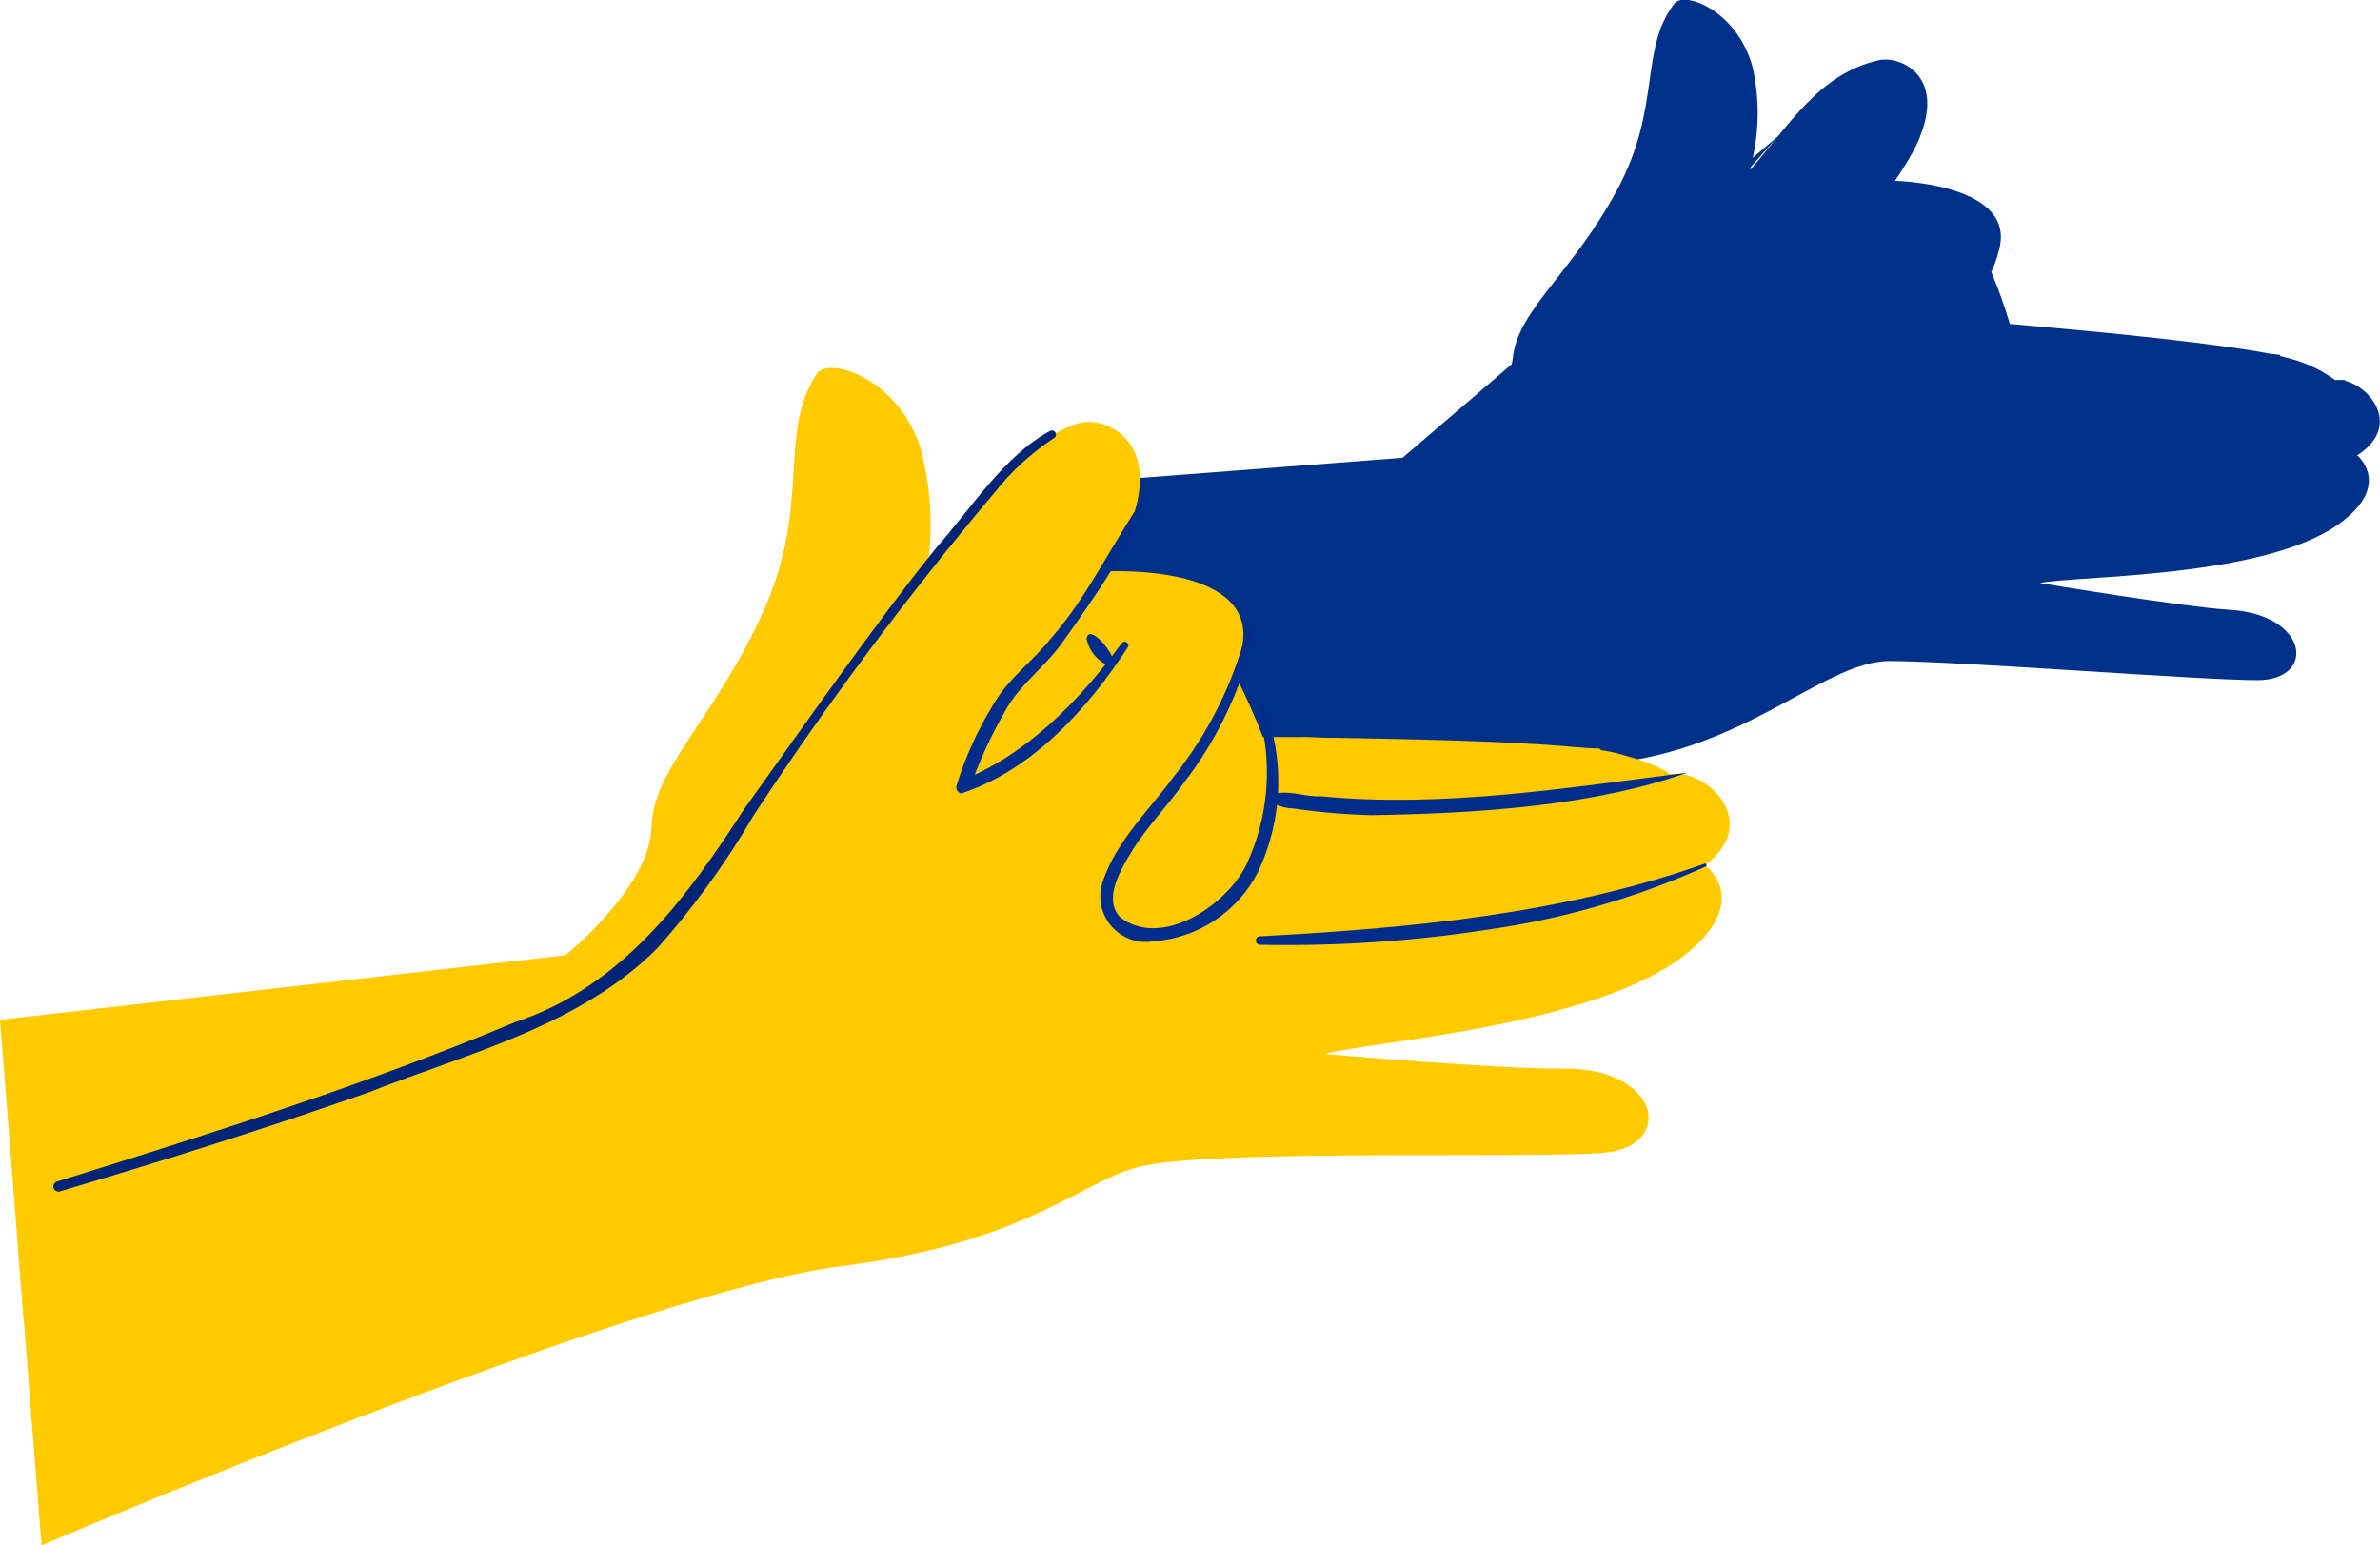 <?xml version="1.0" encoding="UTF-8"?>
<svg id="b" data-name="Calque 2" xmlns="http://www.w3.org/2000/svg" xmlns:xlink="http://www.w3.org/1999/xlink" viewBox="0 0 123.2 80">
  <defs>
    <style>
      .s {
        fill: none;
      }

      .t {
        fill: #ffcb00;
      }

      .u {
        fill: #002d8c;
      }

      .v {
        fill: #002577;
      }

      .w {
        clip-path: url(#e);
      }

      .x {
        fill: #003189;
      }
    </style>
    <clipPath id="e">
      <rect class="s" x="0" y="0" width="123.2" height="80"/>
    </clipPath>
  </defs>
  <g id="c" data-name="Calque 1">
    <g id="d" data-name="Groupe 481">
      <g class="w">
        <g id="f" data-name="Groupe 480">
          <g id="g" data-name="Tracé 5824">
            <path class="x" d="M53.58,36l4.42-11.18,14.6-1.12,5.65-4.84c.02-.11.05-.22.06-.33.25-2.47,3.04-4.35,5.38-8.66s1.15-7.29,2.98-9.68c.53-.7,3.3.4,4.06,3.32.34,1.54.34,3.13,0,4.66l1.32-1.13-1.42,1.6c-.01.06-.03.11-.04.16,2.01-2.29,3.57-4.99,6.66-5.68,1.12-.25,3.42.79,2.14,3.94v-.02s0,.04,0,.04c-.12.31-.27.61-.43.89-.25.44-.55.92-.88,1.41l.02-.02s5.98.14,5.44,3.29c-.02.15-.05.29-.1.43-.09.34-.21.68-.36,1h0c.37.88.69,1.78.96,2.69,0,0,.43.03,1.13.1l.54.04.35.04c3.02.27,8.64.82,11.38,1.35l.57.07.03.06c.24.06.44.11.6.16.8.22,1.56.59,2.23,1.08h.18s.05,0,.07,0h.34s-.12.03-.12.03c1.37.29,3.01,2.38.68,3.87,0,0,1.84,1.52-.9,3.52-3.91,2.86-13.65,2.7-15.53,3.09,0,0,7.4,1.24,9.85,1.39,4.09.26,4.47,3.64,1.41,3.64s-15.46-.99-19.05-.99-8,5.3-16.17,5.39-22.05,4.03-22.05,4.03l-.22-7.75-5.78.1ZM104.06,12.92h0v.02h.1s-.1-.02-.1-.02Z"/>
          </g>
          <g id="h" data-name="Tracé 5825">
            <path class="t" d="M62.72,50.67c3.66-.29,20.33-1.93,25.54-5.88,2.93-2.22.16-4.84-1.58-4.73h-.09c-3.11.25-18.45,2.69-21.46,2.93s-5.32-2.37-5.32-2.37c0,0,4.19-3.57,4.54-7.51s-7.05-3.53-7.05-3.53l-2.89,4.47c-1.48.38-2.73,1.38-3.44,2.74-2.18,4.46-1.66,3.89-1.66,3.89,0,0,6.64-7.9,8.93-12.89s-1.13-6.39-2.58-5.83c-5.03,1.92-6.29,7.17-10.16,10.39-4.85,4.05-4.93,8.76-8.06,11.86-3.83,3.78-5.4,6.62-7.02,7.31s-4.74,4-4.74,4L.87,63.76l1.28,16.24s30.66-13.09,41.39-14.45c10.06-1.28,12.52-4.61,15.8-5.23,4.38-.82,19.87-.34,23.64-.64s2.99-4.44-2.1-4.36c-3.04.05-12.31-.76-12.31-.76,2.29-.65,14.34-1.42,18.91-5.34,3.19-2.74.76-4.44.76-4.44-7.87,3.05-16.21,4.68-24.65,4.82"/>
          </g>
          <g id="i" data-name="Tracé 5826">
            <path class="t" d="M63.92,34.91s4.08,7.74,1.95,9.81-5.67,3.09-7.07,1.29,1.15-6.98,1.15-6.98l3.97-4.12Z"/>
          </g>
          <g id="j" data-name="Tracé 5827">
            <path class="t" d="M47.74,30.7c.62-2.51.57-5.15-.13-7.64-1.22-3.53-4.74-4.62-5.34-3.7-2.03,3.12-.26,6.7-2.74,12.25s-5.74,8.15-5.81,11.23-4.45,6.61-4.45,6.61L0,52.79l1.22,15.44,20.94-3.04"/>
          </g>
          <g id="k" data-name="Tracé 5828">
            <path class="t" d="M65.37,38.16s15.25.05,18.22.81c4.82,1.22,3.01,2.34,3.01,2.34"/>
          </g>
          <g id="l" data-name="Tracé 5829">
            <path class="t" d="M67.44,38.16l-3.84.03,1.71,7.27,15.29-2.96,3.42-2.03-1.22-1.72-15.35-.6Z"/>
          </g>
          <g id="m" data-name="Tracé 5830">
            <path class="u" d="M65.61,41.35c.36.32.83.49,1.31.5,1.36.2,2.73.32,4.1.35,5.4-.09,11.35-.45,16.32-2.2-6.13.77-12.65,1.84-18.98,1.22-.95.05-1.78-.44-2.72,0-.05.02-.06.08-.04.12,0,0,0,.02.02.02"/>
          </g>
          <g id="n" data-name="Tracé 5831">
            <path class="u" d="M64.53,32.66c-.71,2.75-1.99,5.31-3.76,7.53-1.25,1.72-2.94,3.28-3.67,5.4-.45,1.22.18,2.58,1.4,3.03.39.14.8.18,1.21.11,2.32-.17,4.39-1.55,5.43-3.63,1.27-2.71,1.37-5.82.28-8.61-.04-.1-.14-.15-.24-.11,0,0,0,0,0,0-.1.04-.15.15-.11.25.84,2.69.64,5.6-.56,8.15-1.05,2.12-4.42,4.35-6.53,2.7-.87-.93-.03-2.38.68-3.53.73-1.16,1.77-2.22,2.6-3.4,1.79-2.31,3.05-4.99,3.68-7.84.01-.11-.07-.21-.18-.22-.11-.01-.21.07-.22.18h0"/>
          </g>
          <g id="o" data-name="Tracé 5832">
            <path class="u" d="M56.25,33.08c.14.67.63,1.21,1.27,1.44.05.01.1-.02.11-.07,0,0,0,0,0,0,.23-.49-1.3-2.28-1.38-1.37"/>
          </g>
          <g id="p" data-name="Tracé 5833">
            <path class="u" d="M58.05,33.31c-2.15,2.95-4.89,5.76-8.33,7.12l.46.43c.49-1.41,1.11-2.76,1.85-4.05.74-1.35,2-2.23,2.89-3.45,1.71-2.39,3.83-5.37,4.63-8.04-1.75,2.31-3.09,5.38-5.1,7.67-.94,1.21-2.25,2.12-3.01,3.45-.82,1.32-1.46,2.73-1.92,4.21-.06.18.04.37.22.43,3.7-1.2,6.56-4.38,8.64-7.57.06-.09.03-.2-.06-.26-.09-.06-.2-.03-.26.06"/>
          </g>
          <g id="q" data-name="Tracé 5834">
            <path class="v" d="M54.39,22.29c-2.39,1.27-4.15,4.07-5.95,6.1-3.04,3.77-7.07,9.51-9.93,13.51-3.02,4.68-6.38,9.21-11.86,11.02-7.7,3.23-15.7,5.75-23.68,8.24-.14.03-.23.17-.21.31.03.14.17.23.31.21.02,0,.03,0,.05-.01,5.35-1.59,10.68-3.26,15.96-5.12,5.15-2.03,10.98-3.45,14.98-7.5,1.87-2.11,3.52-4.39,4.94-6.82,3.82-5.83,8-11.41,12.49-16.74.86-1.09,1.89-2.03,3.05-2.8.11-.05.15-.18.1-.29-.04-.09-.15-.14-.25-.11"/>
          </g>
          <g id="r" data-name="Tracé 5835">
            <path class="u" d="M88.22,44.72c-7.37,2.61-15.23,3.33-23,3.75-.12,0-.22.11-.21.23,0,.12.1.21.22.21,3.93.08,7.87-.18,11.75-.78,3.91-.55,7.71-1.65,11.31-3.27.04-.02.06-.07.04-.11-.02-.04-.07-.06-.11-.04h0"/>
          </g>
        </g>
      </g>
    </g>
  </g>
</svg>